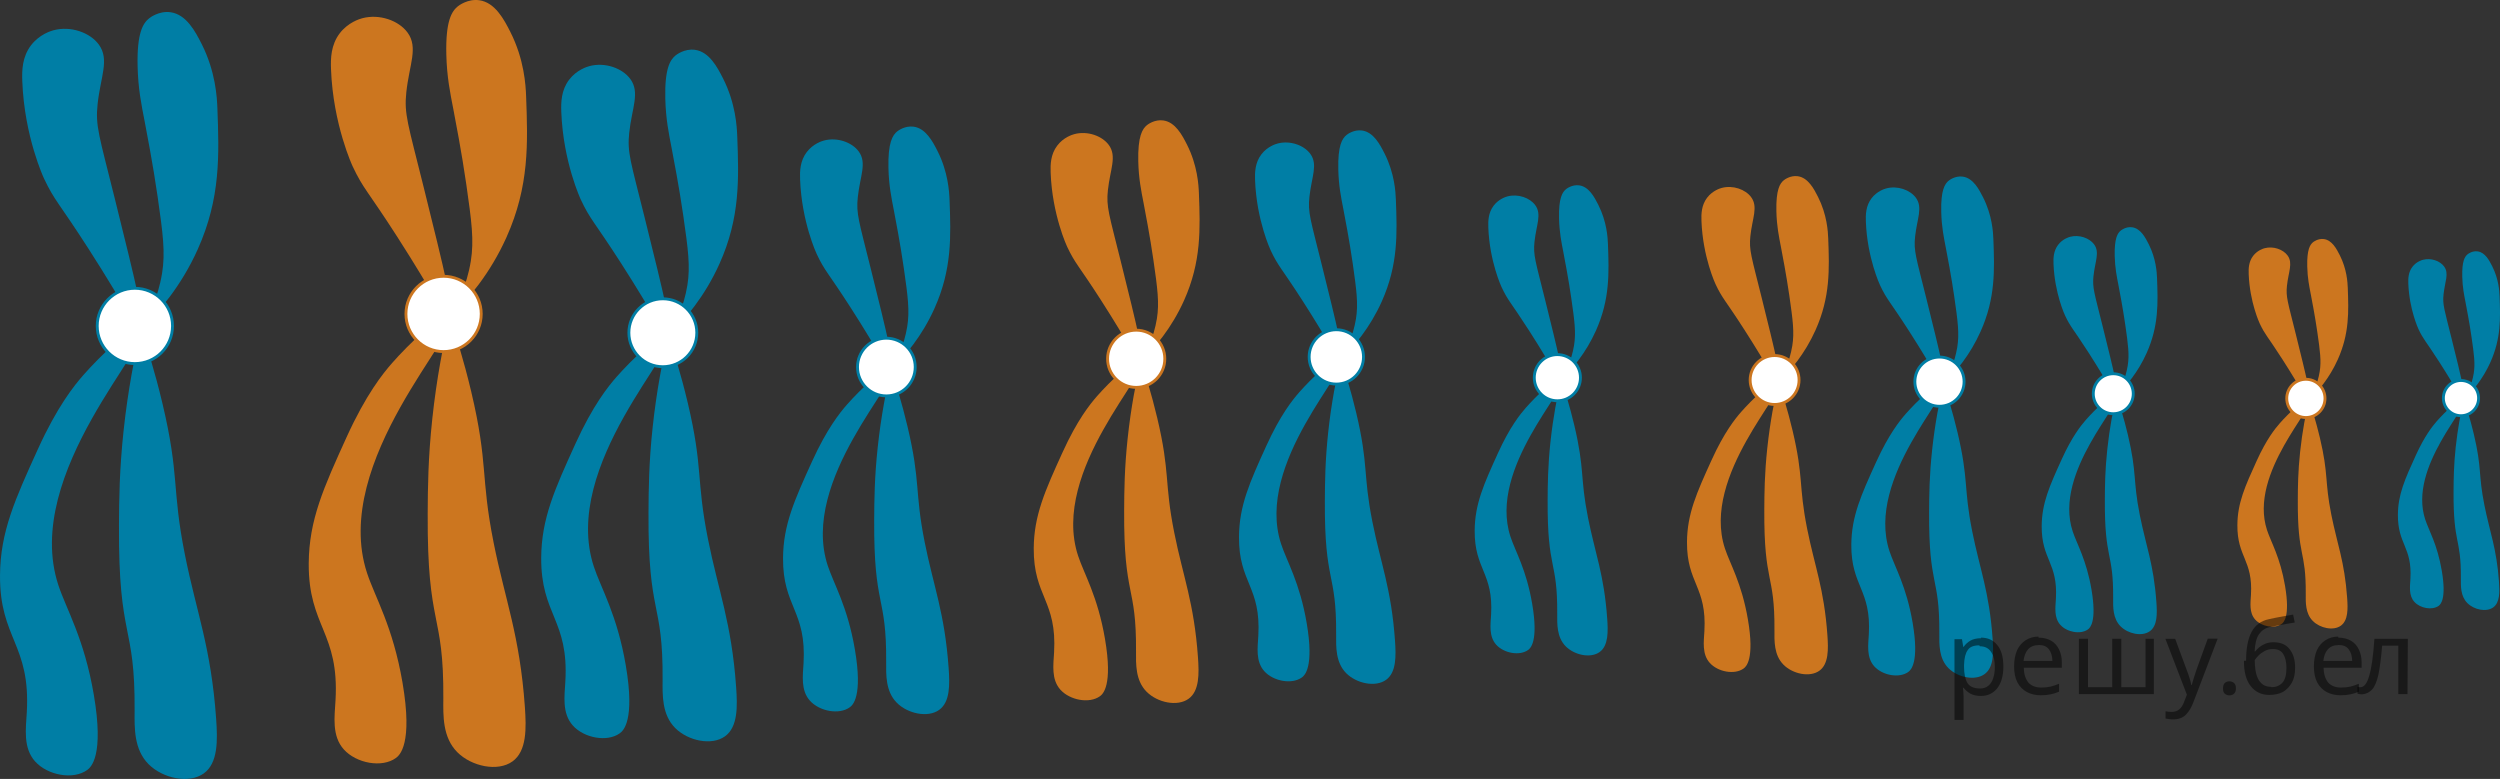 <?xml version="1.0" encoding="utf-8"?>
<!-- Generator: Adobe Illustrator 27.0.1, SVG Export Plug-In . SVG Version: 6.00 Build 0)  -->
<svg version="1.1" id="Слой_1" xmlns="http://www.w3.org/2000/svg" xmlns:xlink="http://www.w3.org/1999/xlink" x="0px" y="0px"
	 width="216.822px" height="67.556px" viewBox="0 0 216.822 67.556" enable-background="new 0 0 216.822 67.556"
	 xml:space="preserve">
<rect x="0" y="0" width="216.822" height="67.556" fill="#333333" stroke="none"/>
<g>
	<path fill="#007EA5" d="M12.229,28.543c0.625-1.021,1.474-2.677,1.828-4.847c0.294-1.804,0.07-3.451-0.391-6.668
		c-0.383-2.678-0.966-5.698-1.118-6.487c-0.281-1.446-0.568-2.824-0.614-4.785
		c-0.068-2.916,0.474-3.743,1-4.167c0.054-0.044,0.848-0.667,1.853-0.528c1.376,0.19,2.153,1.671,2.703,2.757
		c1.205,2.383,1.328,4.626,1.363,5.561c0.152,4.068,0.291,7.795-1.702,12.241
		C15.736,24.772,13.806,27.04,12.229,28.543z"/>
	<path fill="#007EA5" d="M12.229,28.543c0.493,1.443,1.204,3.682,1.864,6.463c1.505,6.352,0.785,7.285,1.944,13.099
		c0.998,5.007,2.269,8.007,2.709,14.239c0.131,1.855,0.177,3.834-1.073,4.733c-1.284,0.925-3.559,0.432-4.787-0.8
		c-1.285-1.289-1.222-3.182-1.211-4.617c0.053-7.706-1.409-6.023-1.356-16.093
		c0.012-2.224,0.033-4.785,0.4-8.213C11.095,33.837,11.681,30.851,12.229,28.543z"/>
	<path fill="#007EA5" d="M12.229,28.543c-0.399,0.157-1.316-1.93-4.54-6.948c-2.623-4.084-2.951-4.156-3.881-6.133
		c0,0-1.694-3.602-1.875-8.423c-0.035-0.93-0.011-2.098,0.752-3.103c0.729-0.958,1.736-1.252,1.953-1.311
		C6.12,2.225,7.804,2.813,8.573,3.868C9.519,5.165,8.717,6.66,8.465,9.029c-0.204,1.906,0.128,2.705,1.494,8.207
		C11.797,24.646,12.717,28.351,12.229,28.543z"/>
	<path fill="#007EA5" d="M12.229,28.543c-0.666-0.485-3.608,2.403-4.996,3.982c-0.791,0.902-2.27,2.732-3.948,6.43
		c-1.981,4.356-3.259,7.171-3.284,10.94c-0.034,5.524,2.666,5.962,2.322,11.902
		c-0.082,1.404-0.331,3.067,0.72,4.24c1.084,1.207,3.307,1.62,4.515,0.746c0.332-0.24,1.483-1.222,0.578-6.528
		c-0.835-4.891-2.384-7.407-3.075-9.506C1.859,41.023,13.557,29.51,12.229,28.543z"/>
	
		<circle fill="#FFFFFF" stroke="#007EA5" stroke-width="0.25" stroke-linecap="round" stroke-linejoin="round" stroke-miterlimit="10" cx="11.697" cy="28.268" r="3.265"/>
</g>
<g>
	<path fill="#CC761F" d="M39.004,27.502c0.625-1.021,1.474-2.677,1.828-4.847c0.294-1.804,0.07-3.451-0.391-6.668
		c-0.383-2.678-0.966-5.698-1.118-6.487c-0.281-1.446-0.568-2.824-0.614-4.785
		c-0.068-2.916,0.474-3.743,1-4.167c0.054-0.044,0.848-0.667,1.853-0.528c1.376,0.19,2.153,1.671,2.703,2.757
		c1.205,2.383,1.328,4.626,1.363,5.561c0.152,4.068,0.291,7.795-1.702,12.241
		C42.511,23.732,40.581,26,39.004,27.502z"/>
	<path fill="#CC761F" d="M39.004,27.502c0.493,1.443,1.204,3.682,1.864,6.463c1.505,6.352,0.785,7.285,1.944,13.099
		c0.998,5.007,2.269,8.007,2.709,14.239c0.131,1.855,0.177,3.834-1.073,4.733c-1.284,0.925-3.559,0.432-4.787-0.8
		c-1.285-1.289-1.222-3.182-1.211-4.617c0.053-7.706-1.409-6.023-1.356-16.093
		c0.012-2.224,0.033-4.785,0.4-8.213C37.87,32.796,38.456,29.81,39.004,27.502z"/>
	<path fill="#CC761F" d="M39.004,27.502c-0.399,0.157-1.316-1.93-4.54-6.948c-2.623-4.084-2.951-4.156-3.881-6.133
		c0,0-1.694-3.602-1.875-8.423c-0.035-0.93-0.011-2.098,0.752-3.103c0.729-0.958,1.736-1.252,1.953-1.311
		c1.483-0.4,3.167,0.189,3.936,1.244c0.946,1.297,0.144,2.792-0.108,5.161c-0.204,1.906,0.128,2.705,1.494,8.207
		C38.572,23.605,39.492,27.31,39.004,27.502z"/>
	<path fill="#CC761F" d="M39.004,27.502c-0.666-0.485-3.608,2.403-4.996,3.982c-0.791,0.902-2.27,2.732-3.948,6.43
		c-1.981,4.356-3.259,7.171-3.284,10.94c-0.034,5.524,2.666,5.962,2.322,11.902
		c-0.082,1.404-0.331,3.067,0.72,4.24c1.084,1.207,3.307,1.62,4.515,0.746c0.332-0.24,1.483-1.222,0.578-6.528
		c-0.835-4.891-2.384-7.407-3.075-9.506C28.634,39.982,40.332,28.47,39.004,27.502z"/>
	
		<circle fill="#FFFFFF" stroke="#CC761F" stroke-width="0.25" stroke-linecap="round" stroke-linejoin="round" stroke-miterlimit="10" cx="38.472" cy="27.227" r="3.265"/>
</g>
<g>
	<path fill="#007EA5" d="M57.967,29.108c0.564-0.921,1.329-2.414,1.649-4.372c0.265-1.627,0.063-3.112-0.353-6.014
		c-0.345-2.415-0.871-5.138-1.008-5.851c-0.253-1.304-0.512-2.547-0.554-4.315c-0.062-2.63,0.428-3.376,0.902-3.758
		c0.049-0.04,0.765-0.601,1.671-0.476c1.241,0.171,1.941,1.507,2.438,2.487c1.087,2.149,1.197,4.172,1.229,5.015
		c0.137,3.669,0.263,7.03-1.535,11.04C61.129,25.707,59.389,27.752,57.967,29.108z"/>
	<path fill="#007EA5" d="M57.967,29.108c0.445,1.302,1.086,3.32,1.681,5.829c1.357,5.728,0.708,6.57,1.753,11.814
		c0.9,4.516,2.046,7.221,2.443,12.841c0.118,1.673,0.16,3.458-0.968,4.269c-1.158,0.834-3.21,0.39-4.317-0.721
		c-1.159-1.162-1.102-2.87-1.092-4.164c0.048-6.95-1.271-5.432-1.223-14.514c0.011-2.006,0.029-4.316,0.36-7.407
		C56.944,33.882,57.473,31.189,57.967,29.108z"/>
	<path fill="#007EA5" d="M57.967,29.108c-0.36,0.141-1.187-1.74-4.095-6.266c-2.366-3.683-2.661-3.748-3.5-5.531
		c0,0-1.528-3.248-1.691-7.596c-0.032-0.839-0.01-1.892,0.678-2.799c0.658-0.864,1.566-1.129,1.761-1.182
		c1.338-0.36,2.856,0.17,3.55,1.122c0.853,1.17,0.13,2.518-0.098,4.655c-0.184,1.719,0.115,2.44,1.348,7.402
		C57.578,25.593,58.407,28.935,57.967,29.108z"/>
	<path fill="#007EA5" d="M57.967,29.108c-0.601-0.437-3.254,2.167-4.506,3.592c-0.714,0.814-2.047,2.464-3.561,5.799
		c-1.786,3.929-2.939,6.467-2.962,9.866c-0.031,4.981,2.405,5.377,2.094,10.735
		c-0.074,1.266-0.298,2.766,0.649,3.824c0.978,1.089,2.982,1.461,4.072,0.673c0.3-0.216,1.337-1.103,0.521-5.887
		c-0.753-4.411-2.15-6.68-2.773-8.573C48.615,40.363,59.165,29.98,57.967,29.108z"/>
	
		<circle fill="#FFFFFF" stroke="#007EA5" stroke-width="0.25" stroke-linecap="round" stroke-linejoin="round" stroke-miterlimit="10" cx="57.487" cy="28.859" r="2.945"/>
</g>
<g>
	<path fill="#007EA5" d="M77.281,32.044c0.479-0.782,1.129-2.051,1.401-3.714c0.226-1.382,0.054-2.644-0.3-5.109
		c-0.293-2.051-0.74-4.365-0.857-4.97c-0.215-1.107-0.435-2.164-0.471-3.666
		c-0.052-2.234,0.363-2.868,0.766-3.193c0.042-0.034,0.65-0.511,1.419-0.405c1.054,0.145,1.649,1.28,2.071,2.112
		c0.923,1.826,1.017,3.544,1.044,4.261c0.117,3.117,0.223,5.972-1.304,9.379
		C79.967,29.156,78.489,30.893,77.281,32.044z"/>
	<path fill="#007EA5" d="M77.281,32.044c0.378,1.106,0.923,2.821,1.428,4.952c1.153,4.866,0.601,5.581,1.49,10.036
		c0.765,3.836,1.738,6.134,2.075,10.909c0.101,1.421,0.136,2.938-0.822,3.626c-0.984,0.708-2.727,0.331-3.668-0.613
		c-0.985-0.988-0.936-2.438-0.928-3.538c0.041-5.904-1.08-4.615-1.039-12.33c0.009-1.704,0.025-3.667,0.306-6.292
		C76.412,36.1,76.861,33.812,77.281,32.044z"/>
	<path fill="#007EA5" d="M77.281,32.044c-0.305,0.12-1.008-1.478-3.479-5.323c-2.01-3.129-2.261-3.184-2.974-4.699
		c0,0-1.298-2.76-1.437-6.453c-0.027-0.713-0.009-1.607,0.576-2.377c0.559-0.734,1.33-0.959,1.496-1.004
		c1.136-0.306,2.426,0.144,3.016,0.953c0.725,0.994,0.111,2.139-0.083,3.954
		c-0.156,1.46,0.098,2.073,1.145,6.288C76.95,29.059,77.654,31.897,77.281,32.044z"/>
	<path fill="#007EA5" d="M77.281,32.044c-0.51-0.371-2.765,1.841-3.828,3.051c-0.606,0.691-1.739,2.093-3.025,4.926
		c-1.518,3.337-2.497,5.494-2.516,8.382c-0.026,4.232,2.043,4.568,1.779,9.119
		c-0.063,1.076-0.253,2.35,0.552,3.248c0.831,0.925,2.534,1.241,3.459,0.572
		c0.255-0.184,1.136-0.937,0.443-5.002c-0.64-3.747-1.826-5.675-2.356-7.283
		C69.336,41.606,78.298,32.785,77.281,32.044z"/>
	
		<circle fill="#FFFFFF" stroke="#007EA5" stroke-width="0.25" stroke-linecap="round" stroke-linejoin="round" stroke-miterlimit="10" cx="76.873" cy="31.834" r="2.502"/>
</g>
<g>
	<path fill="#007EA5" d="M116.282,31.153c0.451-0.737,1.063-1.932,1.319-3.498c0.212-1.302,0.051-2.49-0.282-4.813
		c-0.276-1.932-0.697-4.112-0.807-4.682c-0.203-1.043-0.41-2.038-0.443-3.453c-0.049-2.104,0.342-2.702,0.722-3.007
		c0.039-0.032,0.612-0.481,1.337-0.381c0.993,0.137,1.554,1.206,1.951,1.99c0.87,1.72,0.958,3.338,0.984,4.013
		c0.11,2.936,0.21,5.626-1.228,8.835C118.813,28.431,117.42,30.068,116.282,31.153z"/>
	<path fill="#007EA5" d="M116.282,31.153c0.356,1.042,0.869,2.657,1.345,4.664c1.086,4.584,0.566,5.258,1.403,9.454
		c0.72,3.614,1.638,5.779,1.955,10.276c0.095,1.339,0.128,2.767-0.774,3.416c-0.927,0.667-2.568,0.312-3.455-0.577
		c-0.927-0.93-0.882-2.297-0.874-3.332c0.038-5.562-1.017-4.347-0.979-11.614
		c0.009-1.605,0.024-3.454,0.288-5.927C115.464,34.974,115.887,32.818,116.282,31.153z"/>
	<path fill="#007EA5" d="M116.282,31.153c-0.288,0.113-0.95-1.393-3.277-5.014c-1.893-2.947-2.13-3-2.801-4.426
		c0,0-1.223-2.599-1.353-6.079c-0.025-0.671-0.008-1.514,0.542-2.24c0.526-0.691,1.253-0.904,1.409-0.946
		c1.071-0.288,2.285,0.136,2.841,0.897c0.683,0.936,0.104,2.015-0.078,3.725c-0.147,1.376,0.092,1.952,1.078,5.923
		C115.971,28.34,116.634,31.014,116.282,31.153z"/>
	<path fill="#007EA5" d="M116.282,31.153c-0.481-0.35-2.604,1.734-3.606,2.874c-0.571,0.651-1.638,1.972-2.85,4.641
		c-1.429,3.144-2.352,5.175-2.37,7.896c-0.025,3.986,1.924,4.303,1.676,8.59c-0.059,1.013-0.239,2.214,0.52,3.06
		c0.782,0.871,2.387,1.169,3.259,0.539c0.24-0.173,1.07-0.882,0.417-4.711c-0.603-3.53-1.72-5.345-2.219-6.861
		C108.799,40.159,117.241,31.851,116.282,31.153z"/>
	
		<circle fill="#FFFFFF" stroke="#007EA5" stroke-width="0.25" stroke-linecap="round" stroke-linejoin="round" stroke-miterlimit="10" cx="115.898" cy="30.954" r="2.357"/>
</g>
<g>
	<path fill="#007EA5" d="M135.395,32.925c0.383-0.626,0.903-1.641,1.121-2.972c0.18-1.106,0.043-2.116-0.24-4.088
		c-0.235-1.642-0.592-3.493-0.685-3.977c-0.172-0.886-0.348-1.732-0.377-2.933
		c-0.042-1.788,0.291-2.295,0.613-2.555c0.033-0.027,0.52-0.409,1.136-0.324
		c0.844,0.116,1.32,1.024,1.657,1.69c0.739,1.461,0.814,2.836,0.836,3.409c0.093,2.494,0.178,4.779-1.044,7.505
		C137.544,30.613,136.361,32.004,135.395,32.925z"/>
	<path fill="#007EA5" d="M135.395,32.925c0.302,0.885,0.739,2.257,1.143,3.962c0.923,3.894,0.481,4.466,1.192,8.031
		c0.612,3.07,1.391,4.909,1.661,8.73c0.081,1.137,0.108,2.351-0.658,2.902c-0.787,0.567-2.182,0.265-2.935-0.49
		c-0.788-0.79-0.749-1.951-0.742-2.831c0.032-4.725-0.864-3.693-0.831-9.867c0.007-1.364,0.02-2.934,0.245-5.035
		C134.7,36.171,135.059,34.34,135.395,32.925z"/>
	<path fill="#007EA5" d="M135.395,32.925c-0.244,0.096-0.807-1.183-2.784-4.26c-1.608-2.504-1.809-2.548-2.38-3.76
		c0,0-1.039-2.208-1.15-5.164c-0.021-0.57-0.007-1.286,0.461-1.903c0.447-0.587,1.064-0.768,1.197-0.804
		c0.909-0.245,1.942,0.116,2.413,0.762c0.58,0.795,0.088,1.712-0.066,3.164c-0.125,1.169,0.078,1.659,0.916,5.032
		C135.13,30.536,135.694,32.808,135.395,32.925z"/>
	<path fill="#007EA5" d="M135.395,32.925c-0.408-0.297-2.212,1.473-3.063,2.442c-0.485,0.553-1.392,1.675-2.421,3.942
		c-1.214,2.671-1.998,4.396-2.014,6.707c-0.021,3.387,1.635,3.655,1.424,7.298
		c-0.05,0.861-0.203,1.881,0.442,2.599c0.665,0.74,2.027,0.993,2.768,0.458c0.204-0.147,0.909-0.75,0.354-4.002
		c-0.512-2.999-1.462-4.541-1.885-5.828C129.037,40.577,136.209,33.518,135.395,32.925z"/>
	
		<circle fill="#FFFFFF" stroke="#007EA5" stroke-width="0.25" stroke-linecap="round" stroke-linejoin="round" stroke-miterlimit="10" cx="135.068" cy="32.757" r="2.002"/>
</g>
<g>
	<path fill="#007EA5" d="M168.556,33.281c0.408-0.667,0.963-1.75,1.195-3.168c0.192-1.179,0.046-2.255-0.256-4.359
		c-0.25-1.75-0.631-3.724-0.731-4.24c-0.183-0.945-0.371-1.846-0.402-3.127c-0.045-1.906,0.31-2.447,0.654-2.724
		c0.036-0.029,0.554-0.436,1.211-0.345c0.9,0.124,1.407,1.092,1.766,1.802c0.788,1.558,0.868,3.023,0.891,3.635
		c0.1,2.659,0.19,5.095-1.112,8.001C170.848,30.816,169.587,32.299,168.556,33.281z"/>
	<path fill="#007EA5" d="M168.556,33.281c0.322,0.943,0.787,2.406,1.218,4.224c0.984,4.152,0.513,4.761,1.271,8.562
		c0.652,3.273,1.483,5.233,1.77,9.307c0.086,1.212,0.116,2.506-0.701,3.094c-0.84,0.604-2.326,0.283-3.129-0.523
		c-0.84-0.842-0.798-2.08-0.791-3.018c0.035-5.037-0.921-3.937-0.886-10.518c0.008-1.454,0.021-3.128,0.261-5.368
		C167.815,36.741,168.198,34.789,168.556,33.281z"/>
	<path fill="#007EA5" d="M168.556,33.281c-0.261,0.102-0.86-1.261-2.968-4.541c-1.715-2.669-1.929-2.717-2.537-4.009
		c0,0-1.107-2.354-1.226-5.505c-0.023-0.608-0.007-1.371,0.491-2.028c0.477-0.626,1.135-0.819,1.276-0.857
		c0.97-0.261,2.07,0.123,2.573,0.813c0.618,0.848,0.094,1.825-0.071,3.373c-0.133,1.246,0.084,1.768,0.977,5.364
		C168.274,30.734,168.875,33.155,168.556,33.281z"/>
	<path fill="#007EA5" d="M168.556,33.281c-0.435-0.317-2.358,1.571-3.266,2.603c-0.517,0.59-1.484,1.786-2.581,4.203
		c-1.295,2.847-2.13,4.687-2.147,7.151c-0.022,3.61,1.743,3.897,1.518,7.78
		c-0.053,0.918-0.216,2.005,0.471,2.771c0.709,0.789,2.161,1.059,2.951,0.488c0.217-0.157,0.969-0.799,0.378-4.267
		c-0.546-3.197-1.558-4.841-2.01-6.213C161.778,41.438,169.424,33.913,168.556,33.281z"/>
	
		<circle fill="#FFFFFF" stroke="#007EA5" stroke-width="0.25" stroke-linecap="round" stroke-linejoin="round" stroke-miterlimit="10" cx="168.208" cy="33.101" r="2.134"/>
</g>
<g>
	<path fill="#007EA5" d="M183.563,34.294c0.332-0.542,0.782-1.421,0.97-2.572c0.156-0.958,0.037-1.831-0.208-3.539
		c-0.203-1.421-0.512-3.024-0.593-3.442c-0.149-0.767-0.301-1.499-0.326-2.539c-0.036-1.547,0.252-1.986,0.531-2.211
		c0.029-0.024,0.45-0.354,0.983-0.28c0.73,0.101,1.142,0.887,1.434,1.463c0.64,1.265,0.705,2.455,0.723,2.951
		c0.081,2.159,0.154,4.137-0.903,6.496C185.424,32.293,184.4,33.496,183.563,34.294z"/>
	<path fill="#007EA5" d="M183.563,34.294c0.262,0.766,0.639,1.954,0.989,3.43c0.799,3.371,0.416,3.866,1.032,6.952
		c0.53,2.657,1.204,4.249,1.438,7.556c0.07,0.984,0.094,2.035-0.569,2.512c-0.682,0.491-1.889,0.229-2.54-0.424
		c-0.682-0.684-0.648-1.689-0.642-2.45c0.028-4.09-0.748-3.196-0.72-8.54c0.006-1.181,0.017-2.54,0.212-4.358
		C182.962,37.103,183.273,35.518,183.563,34.294z"/>
	<path fill="#007EA5" d="M183.563,34.294c-0.212,0.083-0.698-1.024-2.409-3.687c-1.392-2.167-1.566-2.206-2.06-3.255
		c0,0-0.899-1.911-0.995-4.47c-0.019-0.494-0.006-1.113,0.399-1.647c0.387-0.508,0.921-0.664,1.036-0.696
		c0.787-0.212,1.681,0.1,2.089,0.66c0.502,0.688,0.076,1.482-0.057,2.739c-0.108,1.012,0.068,1.436,0.793,4.355
		C183.334,32.226,183.822,34.192,183.563,34.294z"/>
	<path fill="#007EA5" d="M183.563,34.294c-0.353-0.257-1.915,1.275-2.651,2.113c-0.42,0.479-1.205,1.45-2.095,3.412
		c-1.051,2.312-1.73,3.805-1.743,5.806c-0.018,2.931,1.415,3.164,1.232,6.316
		c-0.043,0.745-0.175,1.628,0.382,2.25c0.575,0.641,1.755,0.86,2.396,0.396
		c0.176-0.127,0.787-0.649,0.307-3.464c-0.443-2.596-1.265-3.93-1.632-5.045
		C178.06,40.916,184.268,34.807,183.563,34.294z"/>
	
		<circle fill="#FFFFFF" stroke="#007EA5" stroke-width="0.25" stroke-linecap="round" stroke-linejoin="round" stroke-miterlimit="10" cx="183.281" cy="34.148" r="1.733"/>
</g>
<g>
	<path fill="#007EA5" d="M213.687,34.656c0.292-0.478,0.689-1.252,0.855-2.267c0.138-0.844,0.033-1.614-0.183-3.119
		c-0.179-1.252-0.452-2.665-0.523-3.034c-0.131-0.676-0.266-1.321-0.287-2.238c-0.032-1.364,0.222-1.751,0.468-1.949
		c0.025-0.021,0.397-0.312,0.867-0.247c0.644,0.089,1.007,0.782,1.264,1.29c0.564,1.115,0.621,2.164,0.638,2.601
		c0.071,1.903,0.136,3.646-0.796,5.726C215.327,32.892,214.425,33.953,213.687,34.656z"/>
	<path fill="#007EA5" d="M213.687,34.656c0.231,0.675,0.563,1.722,0.872,3.023c0.704,2.971,0.367,3.407,0.909,6.127
		c0.467,2.342,1.061,3.745,1.267,6.66c0.061,0.868,0.083,1.794-0.502,2.214c-0.601,0.432-1.665,0.202-2.239-0.374
		c-0.601-0.603-0.572-1.488-0.566-2.16c0.025-3.605-0.659-2.817-0.634-7.527
		c0.006-1.04,0.015-2.238,0.187-3.841C213.157,37.132,213.431,35.735,213.687,34.656z"/>
	<path fill="#007EA5" d="M213.687,34.656c-0.186,0.073-0.615-0.903-2.124-3.25c-1.227-1.91-1.38-1.944-1.815-2.869
		c0,0-0.792-1.685-0.877-3.94c-0.016-0.435-0.005-0.981,0.352-1.451c0.341-0.448,0.812-0.586,0.913-0.613
		c0.694-0.187,1.481,0.088,1.841,0.582c0.443,0.607,0.067,1.306-0.051,2.414
		c-0.095,0.892,0.06,1.265,0.699,3.839C213.485,32.833,213.915,34.566,213.687,34.656z"/>
	<path fill="#007EA5" d="M213.687,34.656c-0.311-0.227-1.688,1.124-2.337,1.863c-0.37,0.422-1.062,1.278-1.847,3.008
		c-0.926,2.038-1.524,3.354-1.536,5.117c-0.016,2.584,1.247,2.789,1.086,5.567
		c-0.038,0.657-0.155,1.435,0.337,1.983c0.507,0.565,1.547,0.758,2.112,0.349c0.155-0.112,0.694-0.572,0.27-3.053
		c-0.391-2.288-1.115-3.464-1.438-4.446C208.837,40.493,214.309,35.108,213.687,34.656z"/>
	
		<circle fill="#FFFFFF" stroke="#007EA5" stroke-width="0.25" stroke-linecap="round" stroke-linejoin="round" stroke-miterlimit="10" cx="213.438" cy="34.527" r="1.527"/>
</g>
<g>
	<path fill="#CC761F" d="M98.946,31.326c0.475-0.776,1.12-2.034,1.389-3.683c0.224-1.371,0.053-2.622-0.297-5.067
		c-0.291-2.034-0.734-4.329-0.849-4.929c-0.213-1.098-0.432-2.146-0.467-3.635
		c-0.052-2.215,0.36-2.844,0.76-3.166c0.041-0.034,0.644-0.506,1.408-0.401c1.046,0.144,1.636,1.27,2.054,2.095
		c0.916,1.811,1.009,3.515,1.036,4.225c0.116,3.091,0.221,5.923-1.293,9.301
		C101.61,28.461,100.144,30.184,98.946,31.326z"/>
	<path fill="#CC761F" d="M98.946,31.326c0.375,1.097,0.915,2.797,1.417,4.911c1.144,4.826,0.596,5.535,1.477,9.953
		c0.758,3.804,1.724,6.084,2.058,10.819c0.1,1.409,0.134,2.913-0.815,3.596c-0.976,0.703-2.704,0.329-3.637-0.608
		c-0.977-0.979-0.928-2.418-0.92-3.508c0.04-5.855-1.071-4.577-1.03-12.228
		c0.009-1.69,0.025-3.636,0.304-6.24C98.084,35.348,98.53,33.079,98.946,31.326z"/>
	<path fill="#CC761F" d="M98.946,31.326c-0.303,0.119-1-1.466-3.45-5.279c-1.993-3.103-2.242-3.158-2.949-4.66
		c0,0-1.287-2.737-1.425-6.4c-0.027-0.707-0.009-1.594,0.571-2.358c0.554-0.728,1.319-0.952,1.484-0.996
		c1.127-0.304,2.406,0.143,2.991,0.945c0.719,0.985,0.11,2.121-0.082,3.922c-0.155,1.448,0.097,2.055,1.135,6.236
		C98.618,28.365,99.316,31.18,98.946,31.326z"/>
	<path fill="#CC761F" d="M98.946,31.326c-0.506-0.368-2.742,1.826-3.796,3.026c-0.601,0.686-1.725,2.076-3,4.886
		c-1.505,3.31-2.476,5.448-2.495,8.312c-0.026,4.197,2.026,4.53,1.764,9.044
		c-0.062,1.067-0.251,2.331,0.547,3.221c0.824,0.917,2.513,1.231,3.431,0.567c0.253-0.182,1.127-0.929,0.439-4.96
		c-0.634-3.716-1.811-5.628-2.336-7.223C91.067,40.808,99.955,32.061,98.946,31.326z"/>
	
		<circle fill="#FFFFFF" stroke="#CC761F" stroke-width="0.25" stroke-linecap="round" stroke-linejoin="round" stroke-miterlimit="10" cx="98.541" cy="31.116" r="2.481"/>
</g>
<g>
	<path fill="#CC761F" d="M154.255,33.137c0.406-0.663,0.957-1.739,1.188-3.149c0.191-1.172,0.045-2.242-0.254-4.332
		c-0.249-1.739-0.627-3.701-0.726-4.214c-0.182-0.939-0.369-1.835-0.399-3.108
		c-0.044-1.894,0.308-2.432,0.65-2.707c0.035-0.029,0.551-0.433,1.204-0.343c0.894,0.123,1.398,1.085,1.756,1.791
		c0.783,1.548,0.863,3.005,0.886,3.613c0.099,2.643,0.189,5.064-1.106,7.952
		C156.533,30.687,155.279,32.161,154.255,33.137z"/>
	<path fill="#CC761F" d="M154.255,33.137c0.321,0.938,0.782,2.392,1.211,4.199c0.978,4.126,0.51,4.732,1.263,8.51
		c0.648,3.253,1.474,5.201,1.76,9.25c0.085,1.205,0.115,2.491-0.697,3.075c-0.834,0.601-2.312,0.281-3.11-0.52
		c-0.835-0.837-0.794-2.067-0.786-3c0.034-5.006-0.915-3.913-0.881-10.454
		c0.008-1.445,0.021-3.109,0.26-5.335C153.519,36.576,153.899,34.636,154.255,33.137z"/>
	<path fill="#CC761F" d="M154.255,33.137c-0.259,0.102-0.855-1.254-2.95-4.514c-1.704-2.653-1.917-2.7-2.521-3.984
		c0,0-1.101-2.34-1.218-5.472c-0.023-0.604-0.007-1.363,0.488-2.016c0.474-0.622,1.128-0.814,1.269-0.852
		c0.964-0.26,2.057,0.122,2.557,0.808c0.615,0.843,0.094,1.814-0.07,3.353c-0.133,1.238,0.083,1.757,0.971,5.332
		C153.975,30.605,154.572,33.012,154.255,33.137z"/>
	<path fill="#CC761F" d="M154.255,33.137c-0.433-0.315-2.344,1.561-3.246,2.587c-0.514,0.586-1.475,1.775-2.565,4.177
		c-1.287,2.83-2.117,4.658-2.133,7.107c-0.022,3.588,1.732,3.873,1.509,7.732
		c-0.053,0.912-0.215,1.993,0.468,2.754c0.704,0.784,2.148,1.052,2.933,0.485
		c0.216-0.156,0.963-0.794,0.376-4.241c-0.542-3.178-1.549-4.811-1.998-6.176
		C147.519,41.244,155.118,33.765,154.255,33.137z"/>
	
		<circle fill="#FFFFFF" stroke="#CC761F" stroke-width="0.25" stroke-linecap="round" stroke-linejoin="round" stroke-miterlimit="10" cx="153.909" cy="32.958" r="2.121"/>
</g>
<g>
	<path fill="#CC761F" d="M200.256,34.693c0.317-0.518,0.748-1.36,0.928-2.462c0.149-0.916,0.036-1.752-0.199-3.387
		c-0.194-1.36-0.49-2.894-0.568-3.295c-0.143-0.734-0.288-1.434-0.312-2.43c-0.035-1.481,0.241-1.901,0.508-2.116
		c0.028-0.023,0.431-0.339,0.941-0.268c0.699,0.096,1.093,0.849,1.373,1.4c0.612,1.21,0.674,2.349,0.692,2.824
		c0.077,2.066,0.148,3.959-0.864,6.217C202.037,32.778,201.057,33.93,200.256,34.693z"/>
	<path fill="#CC761F" d="M200.256,34.693c0.251,0.733,0.612,1.87,0.947,3.282c0.764,3.226,0.399,3.7,0.987,6.653
		c0.507,2.543,1.152,4.066,1.376,7.231c0.067,0.942,0.09,1.947-0.545,2.404c-0.652,0.47-1.807,0.22-2.431-0.406
		c-0.653-0.655-0.621-1.616-0.615-2.345c0.027-3.914-0.716-3.059-0.689-8.173c0.006-1.13,0.017-2.43,0.203-4.171
		C199.68,37.382,199.978,35.865,200.256,34.693z"/>
	<path fill="#CC761F" d="M200.256,34.693c-0.203,0.08-0.668-0.98-2.306-3.529c-1.332-2.074-1.499-2.111-1.971-3.115
		c0,0-0.861-1.829-0.952-4.278c-0.018-0.472-0.006-1.065,0.382-1.576c0.37-0.486,0.882-0.636,0.992-0.666
		c0.753-0.203,1.608,0.096,1.999,0.632c0.48,0.659,0.073,1.418-0.055,2.621c-0.104,0.968,0.065,1.374,0.759,4.168
		C200.037,32.714,200.504,34.596,200.256,34.693z"/>
	<path fill="#CC761F" d="M200.256,34.693c-0.338-0.246-1.833,1.22-2.538,2.022c-0.402,0.458-1.153,1.387-2.005,3.266
		c-1.006,2.212-1.655,3.642-1.668,5.556c-0.018,2.805,1.354,3.028,1.179,6.045c-0.042,0.713-0.168,1.558,0.366,2.153
		c0.551,0.613,1.679,0.823,2.293,0.379c0.169-0.122,0.753-0.621,0.294-3.315c-0.424-2.484-1.211-3.761-1.562-4.828
		C194.99,41.031,200.931,35.184,200.256,34.693z"/>
	
		<circle fill="#FFFFFF" stroke="#CC761F" stroke-width="0.25" stroke-linecap="round" stroke-linejoin="round" stroke-miterlimit="10" cx="199.986" cy="34.553" r="1.658"/>
</g>
<g fill-opacity=".5"><path d="m171.8 55.3q0.89 0 1.4 0.62 0.55 0.62 0.55 1.9 0 1.2-0.55 1.9-0.54 0.64-1.4 0.64-0.56 0-0.93-0.21-0.36-0.22-0.57-0.5h-0.054q0.018 0.15 0.036 0.39t0.018 0.4v2h-0.79v-7h0.65l0.11 0.66h0.036q0.22-0.32 0.57-0.53t0.94-0.22zm-0.14 0.67q-0.74 0-1 0.41-0.3 0.41-0.32 1.3v0.15q0 0.89 0.29 1.4 0.3 0.48 1.1 0.48 0.44 0 0.72-0.24 0.29-0.24 0.42-0.66 0.14-0.42 0.14-0.96 0-0.83-0.32-1.3-0.32-0.5-0.98-0.5z"/><path d="m176.8 55.3q0.62 0 1.1 0.27 0.45 0.27 0.68 0.76 0.24 0.49 0.24 1.1v0.48h-3.3q0.018 0.82 0.41 1.3 0.4 0.42 1.1 0.42 0.46 0 0.81-0.081 0.36-0.09 0.74-0.25v0.69q-0.37 0.16-0.73 0.23-0.36 0.081-0.86 0.081-0.68 0-1.2-0.28-0.52-0.28-0.82-0.83-0.29-0.56-0.29-1.4 0-0.79 0.26-1.4 0.27-0.57 0.75-0.87 0.49-0.31 1.1-0.31zm-9e-3 0.65q-0.57 0-0.9 0.37-0.32 0.36-0.39 1h2.5q-9e-3 -0.61-0.29-0.99-0.28-0.39-0.88-0.39z"/><path d="m186.8 55.4v4.8h-6.5v-4.8h0.79v4.2h2.1v-4.2h0.79v4.2h2.1v-4.2z"/><path d="m187.8 55.4h0.85l1 2.7q0.14 0.36 0.24 0.69 0.11 0.32 0.16 0.62h0.036q0.054-0.22 0.17-0.58 0.12-0.37 0.24-0.74l0.98-2.7h0.86l-2.1 5.5q-0.25 0.68-0.66 1.1-0.4 0.4-1.1 0.4-0.22 0-0.38-0.027-0.16-0.018-0.28-0.045v-0.63q0.099 0.018 0.23 0.036 0.14 0.018 0.3 0.018 0.41 0 0.67-0.23 0.26-0.23 0.4-0.62l0.25-0.64z"/><path d="m192.8 59.7q0-0.33 0.16-0.47t0.39-0.14q0.23 0 0.4 0.14 0.17 0.14 0.17 0.47 0 0.32-0.17 0.47-0.16 0.14-0.4 0.14-0.22 0-0.39-0.14t-0.16-0.47z"/><path d="m194.8 57.3q0-1.6 0.48-2.5 0.48-0.89 1.5-1.1 0.58-0.13 1.1-0.22t1-0.18l0.14 0.69q-0.32 0.045-0.71 0.12-0.4 0.063-0.78 0.14-0.39 0.063-0.67 0.13-0.58 0.13-0.93 0.61-0.34 0.48-0.39 1.5h0.054q0.13-0.17 0.34-0.35 0.22-0.18 0.53-0.31 0.32-0.13 0.71-0.13 0.94 0 1.4 0.6 0.48 0.6 0.48 1.6 0 0.8-0.28 1.3t-0.77 0.81q-0.5 0.26-1.2 0.26-1 0-1.6-0.76t-0.59-2.2zm2.2 2.3q0.58 0 0.94-0.38t0.36-1.3q0-0.74-0.28-1.2-0.27-0.43-0.9-0.43-0.4 0-0.72 0.18-0.32 0.17-0.54 0.4t-0.31 0.38q0 0.44 0.063 0.86t0.22 0.75q0.16 0.32 0.44 0.52 0.29 0.19 0.72 0.19z"/><path d="m202.8 55.3q0.62 0 1.1 0.27 0.45 0.27 0.68 0.76 0.24 0.49 0.24 1.1v0.48h-3.3q0.018 0.82 0.41 1.3 0.4 0.42 1.1 0.42 0.46 0 0.81-0.081 0.36-0.09 0.74-0.25v0.69q-0.37 0.16-0.73 0.23-0.36 0.081-0.86 0.081-0.68 0-1.2-0.28-0.52-0.28-0.82-0.83-0.29-0.56-0.29-1.4 0-0.79 0.26-1.4 0.27-0.57 0.75-0.87 0.49-0.31 1.1-0.31zm-9e-3 0.65q-0.57 0-0.9 0.37-0.32 0.36-0.39 1h2.5q-9e-3 -0.61-0.29-0.99-0.28-0.39-0.88-0.39z"/><path d="m208.8 60.2h-0.8v-4.2h-1.4q-0.12 1.5-0.32 2.5-0.21 0.93-0.55 1.3t-0.86 0.42q-0.12 0-0.23-0.018-0.11-9e-3 -0.18-0.045v-0.59q0.054 0.018 0.12 0.027t0.13 9e-3q0.49 0 0.77-1 0.3-1 0.45-3.2h2.9z"/></g></svg>

<!--File created and owned by https://sdamgia.ru. Copying is prohibited. All rights reserved.-->
